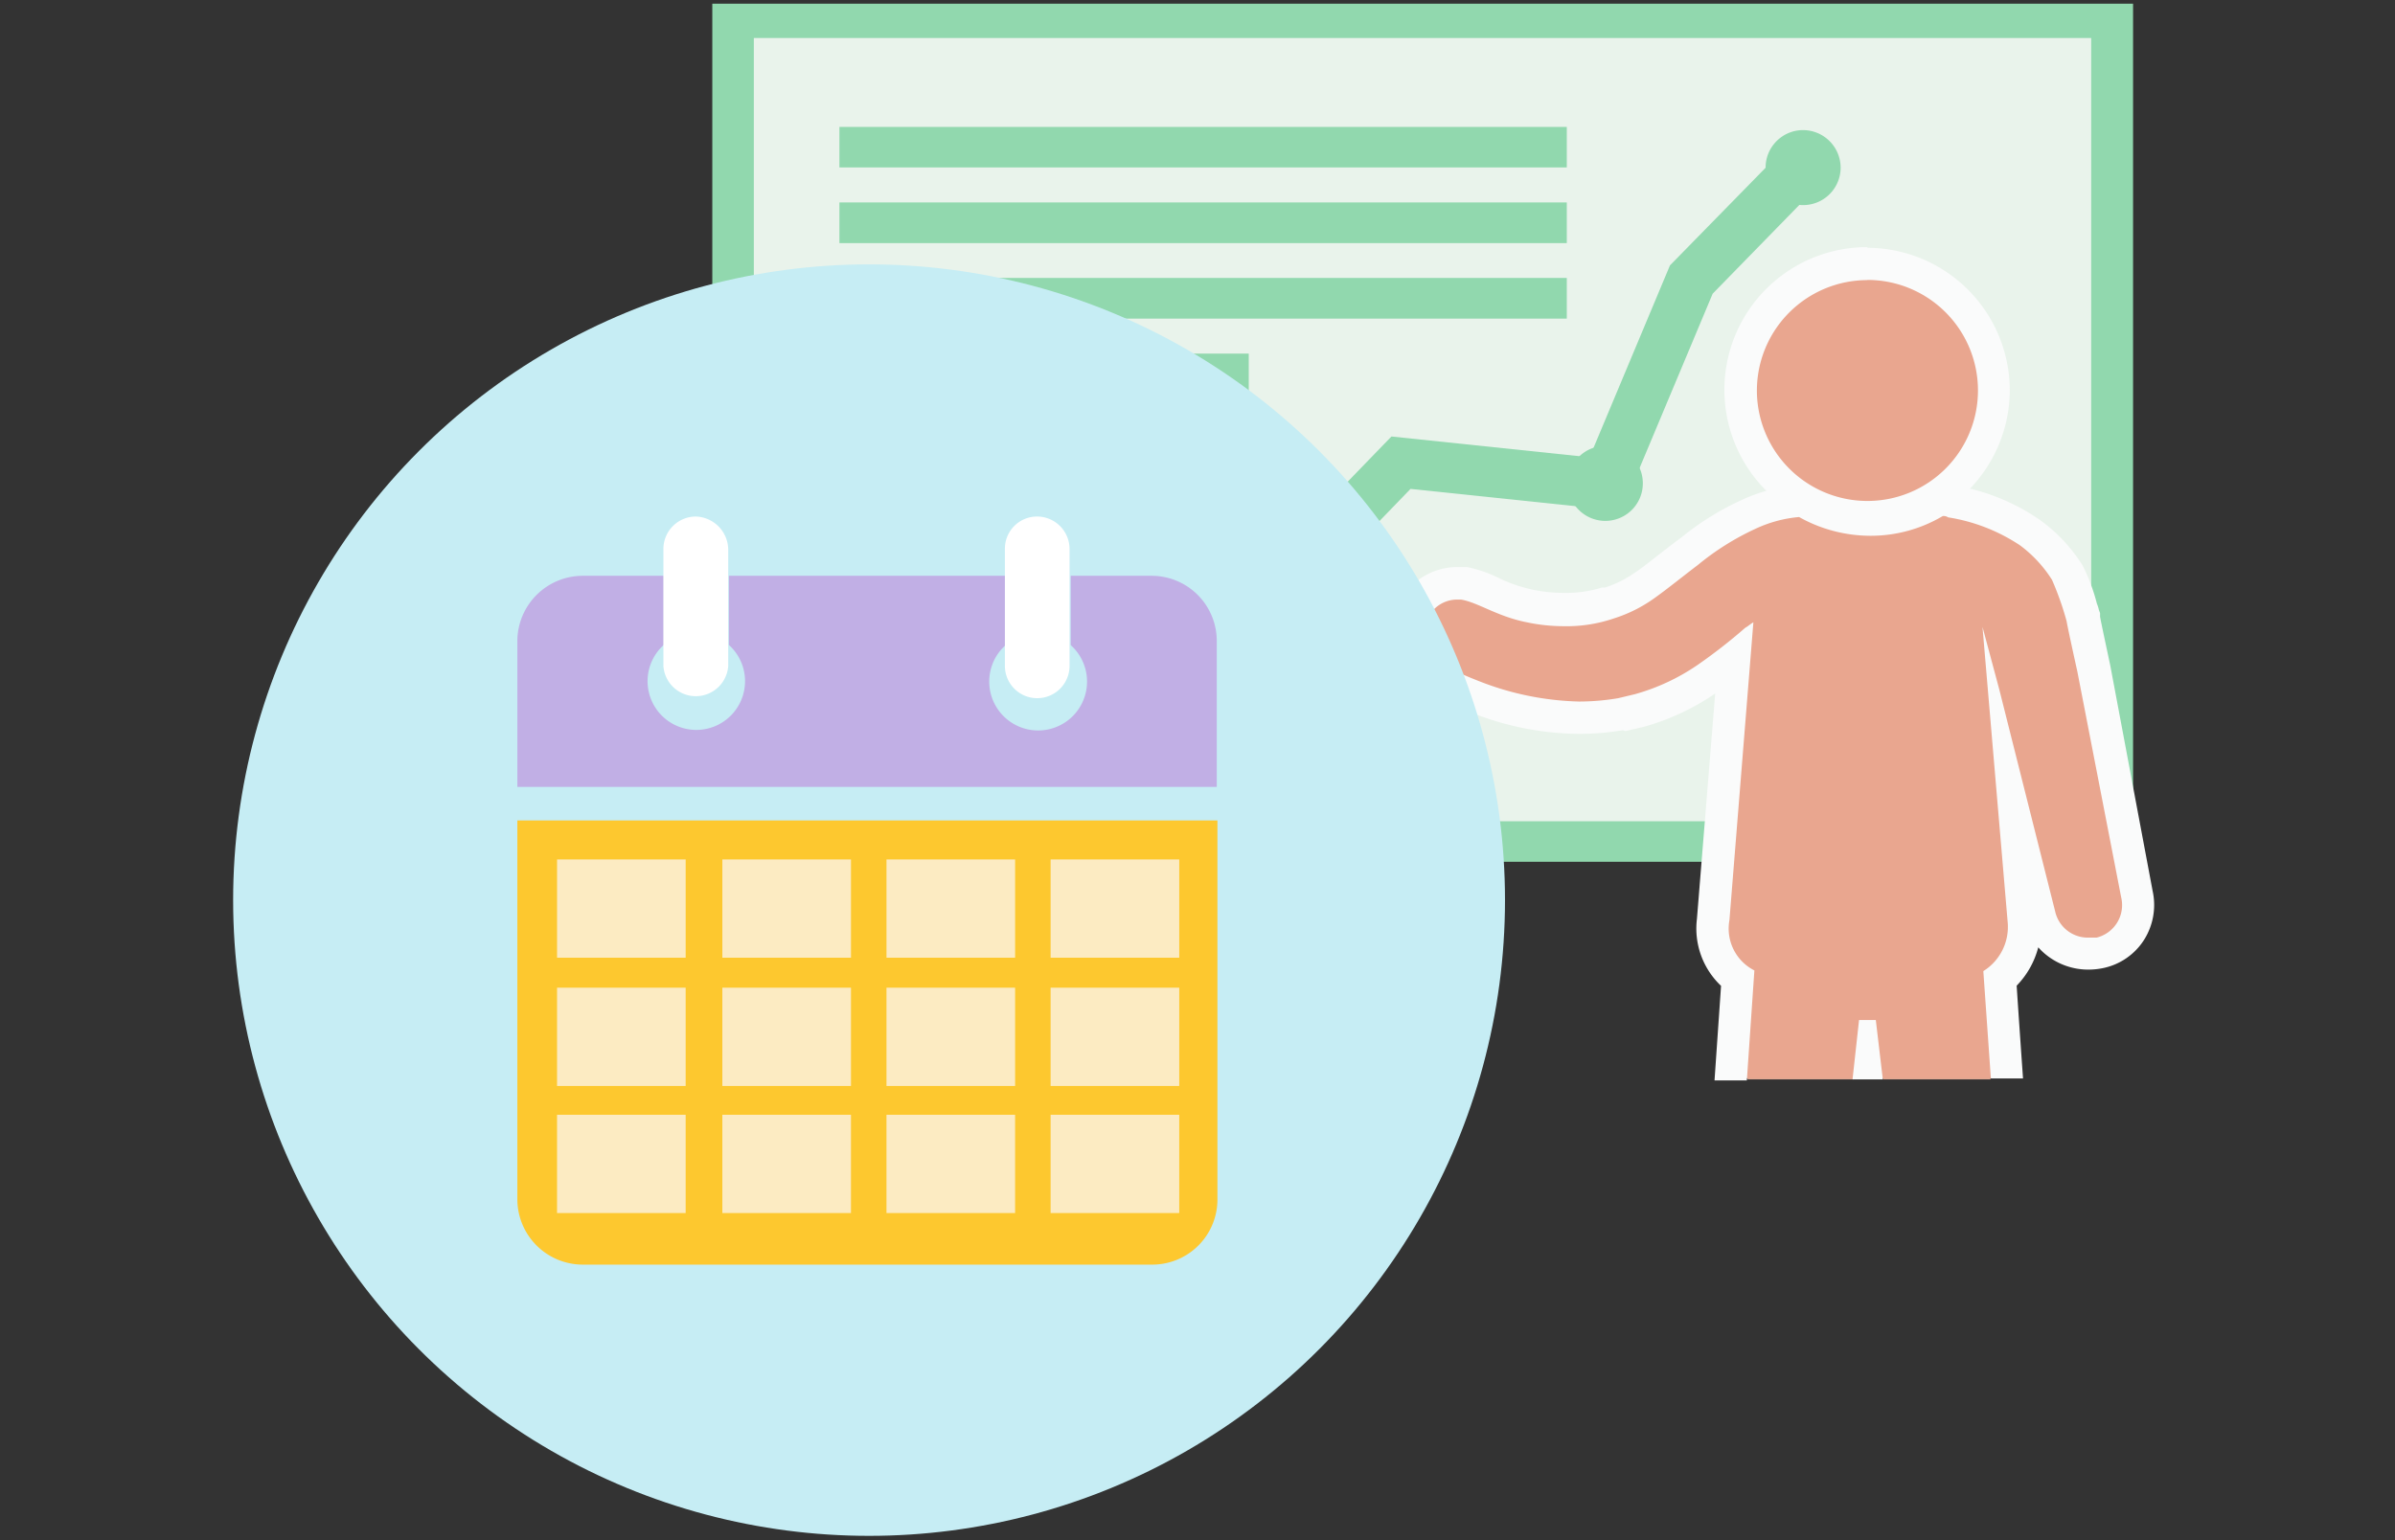 <svg id="Layer_1" data-name="Layer 1" xmlns="http://www.w3.org/2000/svg" width="143" height="92"><rect width="100%" height="100%" fill="#333333" stroke="none"/><defs><style>.cls-1,.cls-3{fill:#91d8ae}.cls-1,.cls-5{fill-rule:evenodd}.cls-5{fill:#fafbfb}</style></defs><path id="Fill-1" class="cls-1" d="M42.53 51.47h84.83V.22H42.53v51.25z"/><path id="Fill-2" fill="#e9f3eb" fill-rule="evenodd" d="M45.01 49.05h79.85V2.27H45.01v46.78z"/><path id="Fill-3" class="cls-1" d="M50.12 10h43.43V7.58H50.12V10z"/><path id="Fill-4" class="cls-1" d="M50.12 14.52h43.43v-2.43H50.12v2.43z"/><path id="Fill-3-2" class="cls-1" d="M50.12 19.03h43.43V16.6H50.12v2.43z"/><path id="Fill-4-2" class="cls-1" d="M50.12 23.55h24.44v-2.43H50.12v2.43z"/><path class="cls-3" d="M50.96 41.11l-.42-2.97 24.14-3.39 8.4-8.68 11.83 1.24 4.8-11.46 6.6-6.74 2.14 2.09-6.19 6.34-5.44 12.98-12.6-1.32-8.1 8.38-25.16 3.53z" id="Stroke-5"/><g id="Group-17"><path id="Stroke-8" class="cls-3" d="M85.18 59.7a2.56 2.56 0 112.56-2.56 2.56 2.56 0 01-2.56 2.56zm0-3.92a1.36 1.36 0 101.36 1.36 1.36 1.36 0 00-1.36-1.36z"/><path id="Stroke-12" class="cls-3" d="M84.58 55.18h1.2v-4.41h-1.2v4.41z"/><path id="Fill-13" class="cls-1" d="M109.9 10a2.24 2.24 0 11-2.25-2.23A2.25 2.25 0 01109.9 10"/><path id="Fill-14" class="cls-1" d="M110.91 19.26a2.24 2.24 0 11-2.23-2.26 2.24 2.24 0 012.23 2.26"/><path id="Fill-15" class="cls-1" d="M98.09 28.87a2.24 2.24 0 11-2.24-2.24 2.23 2.23 0 012.24 2.22"/><path id="Fill-16" class="cls-1" d="M76.67 37.9a2.23 2.23 0 11.79-3 2.23 2.23 0 01-.82 3"/><path id="Fill-16-2" class="cls-1" d="M52.9 41.23a2.24 2.24 0 11.82-3.06 2.25 2.25 0 01-.82 3.06"/></g><path id="Fill-24" d="M111.52 30.83a7.56 7.56 0 117.55-7.57 7.56 7.56 0 01-7.55 7.55" fill="#e9a68f" fill-rule="evenodd"/><path id="Fill-26" class="cls-5" d="M111.52 14.76a8.52 8.52 0 108.48 8.56 8.53 8.53 0 00-8.51-8.52m0 1.92a6.6 6.6 0 11-6.59 6.61 6.6 6.6 0 016.59-6.6"/><path d="M104.22 37.64c.16-.08.32-.24.48-.32l-1.43 17.79a2.83 2.83 0 001.51 2.89l-.44 6.47h6.33l.38-3.45h1c.13 1.15.25 2.3.38 3.45h6.42c-.15-2.11-.29-4.21-.44-6.31a3.14 3.14 0 001.59-2.89l-1.51-17.71 1 3.73 3.34 13.27a2 2 0 002 1.55 1.85 1.85 0 00.47 0 2 2 0 001.51-2.38l-2.62-13.5s-.56-2.54-.64-3a18 18 0 00-.87-2.46 7.66 7.66 0 00-1.91-2.06 10.6 10.6 0 00-4.4-1.71.51.51 0 00-.32-.08 8.39 8.39 0 01-4.36 1.19A8.61 8.61 0 01107.4 31a7.24 7.24 0 00-2.62.71 15.76 15.76 0 00-3.42 2.15c-1 .71-1.83 1.43-2.62 2A8 8 0 0196.36 37a8.72 8.72 0 01-3 .47 11.3 11.3 0 01-2.25-.23c-1.75-.32-2.94-1.19-3.9-1.35H87A1.94 1.94 0 0085.24 37c-1.27 2.23 2 3.42 3 3.82a17.37 17.37 0 006 1.23 14.13 14.13 0 002.34-.2l1-.24a12.36 12.36 0 003.73-1.75 34.9 34.9 0 002.91-2.22z" fill="#dfa892" fill-rule="evenodd"/><path d="M96.82 42.71l.48-.11.54-.12a13.39 13.39 0 004.07-1.9c.54-.39 1.1-.8 1.64-1.22l-1.25 15.56a3.76 3.76 0 001.47 3.48l-.41 6h16.47c-.13-2-.27-3.92-.41-5.85a4.09 4.09 0 001.47-3.42l-.5-6 1.39 5.52a3 3 0 002.93 2.3 3.81 3.81 0 00.67-.07 3 3 0 002.25-3.51L125 39.91c-.16-.7-.57-2.6-.63-3v-.2a2.46 2.46 0 00-.14-.47 10.33 10.33 0 00-.81-2.15 8.46 8.46 0 00-2.19-2.35 11.6 11.6 0 00-4.54-1.74 1.47 1.47 0 00-.65-.12h-.26l-.22.13a7.45 7.45 0 01-3.88 1.06 7.62 7.62 0 01-3.82-1l-.26-.14h-.3a8.52 8.52 0 00-2.93.8 15.85 15.85 0 00-3.37 2.1l-.21.16-1.08.83c-.54.42-1 .81-1.51 1.14a8 8 0 01-2.13 1H96a7.61 7.61 0 01-2.63.4 10.34 10.34 0 01-2.08-.21 9.73 9.73 0 01-2.29-.7 6.63 6.63 0 00-1.69-.58H87a2.9 2.9 0 00-2.59 1.61 2.69 2.69 0 00-.26 2.31c.59 1.65 2.77 2.49 3.71 2.85h.12l.47.16a16.8 16.8 0 005.8 1.2 15 15 0 002.5-.21z" fill="#e9a68f"/><path class="cls-5" d="M97 43.66h.07l.47-.11.57-.13a14.3 14.3 0 004.3-2l-1.09 13.46a4.71 4.71 0 001.44 4l-.39 5.65h1.93l.45-6.57a2.8 2.8 0 01-1.49-3l1.43-17.79c-.16.08-.32.24-.48.32a32.28 32.28 0 01-2.86 2.23 12.58 12.58 0 01-3.73 1.74l-1 .24a14.13 14.13 0 01-2.34.2 17.37 17.37 0 01-6-1.23c-1-.4-4.29-1.59-3-3.81A1.94 1.94 0 0187 35.81h.23c1 .16 2.15 1 3.9 1.35a10.62 10.62 0 002.25.24 8.72 8.72 0 003-.47 8.56 8.56 0 002.38-1.19c.79-.56 1.67-1.28 2.62-2a15.76 15.76 0 013.42-2.15 7.67 7.67 0 012.62-.71 8.72 8.72 0 004.26 1.12 8.43 8.43 0 004.32-1.18.51.51 0 01.32.08 10.75 10.75 0 014.29 1.67 7.66 7.66 0 011.91 2.06 18 18 0 01.87 2.46c.08.48.64 3 .64 3l2.62 13.5a2 2 0 01-1.47 2.41h-.47a2 2 0 01-2-1.56l-3.34-13.27-1-3.73 1.51 17.71a3.11 3.11 0 01-1.46 2.85l.45 6.41h1.92c-.13-1.85-.26-3.71-.38-5.54a5.13 5.13 0 001.29-2.29 4 4 0 003 1.33 4.28 4.28 0 00.87-.09 3.81 3.81 0 002.43-1.66 3.9 3.9 0 00.53-2.94L126 39.75c-.21-1-.56-2.61-.61-2.92v-.21l-.07-.19a2.18 2.18 0 00-.12-.38 11.1 11.1 0 00-.86-2.29 9.66 9.66 0 00-2.62-2.76 12.48 12.48 0 00-4.72-1.95 2.92 2.92 0 00-.93-.15h-.52l-.45.26a6.43 6.43 0 01-3.39.93 6.67 6.67 0 01-3.35-.87l-.52-.29-.6.06a9.62 9.62 0 00-3.24.87 16.51 16.51 0 00-3.56 2.2l-.21.16c-.38.28-.75.57-1.1.84-.53.41-1 .8-1.47 1.11a6.55 6.55 0 01-1.83.92h-.18a7.19 7.19 0 01-2.26.32 9.06 9.06 0 01-1.87-.19 9 9 0 01-2.06-.71 7.58 7.58 0 00-1.86-.64h-.55a3.86 3.86 0 00-3.5 2.13 3.64 3.64 0 00-.33 3.1c.74 2.06 3.21 3 4.27 3.42h.19l.43.14a17.66 17.66 0 006.14 1.17 15.83 15.83 0 002.66-.22z"/><path class="cls-5" d="M111 60.92l-.39 3.55h1.81l-.42-3.55z"/><circle cx="51.89" cy="53.76" r="37.97" fill="#c6edf4"/><path d="M34.79 34.39a3.91 3.91 0 00-3.9 3.9V47h41.76v-8.71a3.89 3.89 0 00-3.88-3.9h-4.84v4.14a2.92 2.92 0 11-4.12.23l.23-.23v-4.14H43.52v4.13a2.91 2.91 0 11-4.11.22 2.28 2.28 0 01.22-.22v-4.13z" fill="#c1afe5"/><path d="M30.89 49v22.63a3.91 3.91 0 003.9 3.9h34a3.89 3.89 0 003.9-3.88V49z" fill="#fdc82f"/><path d="M61.94 30.85A1.92 1.92 0 0060 32.77v7a1.93 1.93 0 103.86 0v-7a1.94 1.94 0 00-1.92-1.92zm-20.39 0a1.94 1.94 0 00-1.94 1.93v7a1.94 1.94 0 003.87 0v-7a2 2 0 00-1.93-1.93z" fill="#fff"/><path d="M33.26 51.33h7.68v5.87h-7.68zm9.87 0h7.68v5.87h-7.68zm9.8 0h7.68v5.87h-7.68zm9.8 0h7.68v5.87h-7.68zm-29.47 7.66h7.68v5.87h-7.68zm9.87 0h7.68v5.87h-7.68zm9.8 0h7.68v5.87h-7.68zm9.8 0h7.68v5.87h-7.68zm-29.47 7.59h7.68v5.87h-7.68zm9.87 0h7.68v5.87h-7.68zm9.8 0h7.68v5.87h-7.68zm9.8 0h7.68v5.87h-7.68z" fill="#fcebc2"/></svg>